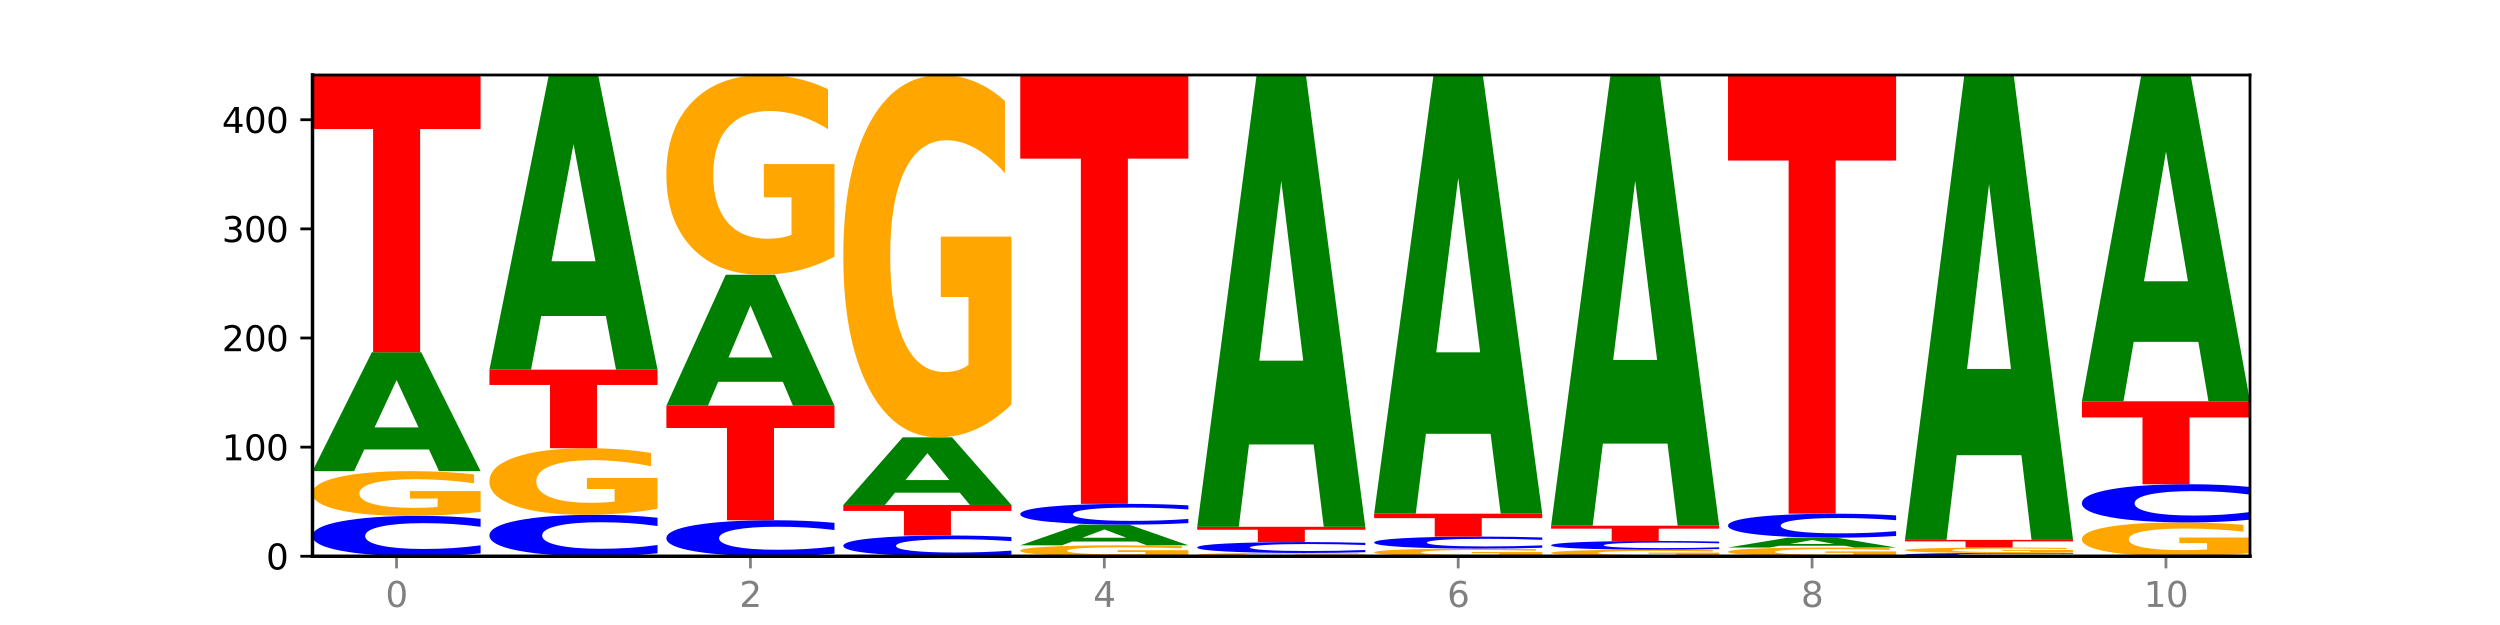 <?xml version="1.0" encoding="utf-8" standalone="no"?>
<!DOCTYPE svg PUBLIC "-//W3C//DTD SVG 1.1//EN"
  "http://www.w3.org/Graphics/SVG/1.1/DTD/svg11.dtd">
<svg xmlns:xlink="http://www.w3.org/1999/xlink" width="720pt" height="180pt" viewBox="0 0 720 180" xmlns="http://www.w3.org/2000/svg" version="1.1">
 <defs>
  <style type="text/css">*{stroke-linejoin: round; stroke-linecap: butt}</style>
 </defs>
 <g id="figure_1">
  <g id="patch_1">
   <path d="M 0 180 
L 720 180 
L 720 0 
L 0 0 
z
" style="fill: #ffffff"/>
  </g>
  <g id="axes_1">
   <g id="patch_2">
    <path d="M 90 160.2 
L 648 160.2 
L 648 21.6 
L 90 21.6 
z
" style="fill: #ffffff"/>
   </g>
   <g id="line2d_1">
    <path d="M 90 160.2 
L 648 160.2 
" clip-path="url(#p46c539a840)" style="fill: none; stroke: #000000; stroke-width: 0.5; stroke-linecap: square"/>
   </g>
   <g id="patch_3">
    <path d="M 138.411 159.366 
Q 134.361 159.78 129.983 159.989 
Q 125.604 160.2 120.835 160.2 
Q 106.613 160.2 98.306 158.634 
Q 90 157.068 90 154.389 
Q 90 151.701 98.306 150.138 
Q 106.613 148.571 120.835 148.571 
Q 125.604 148.571 129.983 148.783 
Q 134.361 148.992 138.411 149.405 
L 138.411 151.723 
Q 134.325 151.175 130.361 150.921 
Q 126.397 150.666 122.018 150.666 
Q 114.163 150.666 109.662 151.658 
Q 105.173 152.648 105.173 154.389 
Q 105.173 156.124 109.662 157.116 
Q 114.163 158.105 122.018 158.105 
Q 126.397 158.105 130.361 157.851 
Q 134.325 157.594 138.411 157.046 
L 138.411 159.366 
z
" clip-path="url(#p46c539a840)" style="fill: #0000ff"/>
   </g>
   <g id="patch_4">
    <path d="M 138.411 147.406 
Q 133.529 147.988 128.277 148.281 
Q 123.026 148.571 117.428 148.571 
Q 104.777 148.571 97.389 146.836 
Q 90 145.1 90 142.133 
Q 90 139.13 97.519 137.408 
Q 105.048 135.686 118.144 135.686 
Q 123.189 135.686 127.811 135.92 
Q 132.444 136.152 136.545 136.609 
L 136.545 139.178 
Q 132.313 138.59 128.126 138.3 
Q 123.938 138.007 119.728 138.007 
Q 111.938 138.007 107.717 139.077 
Q 103.497 140.144 103.497 142.133 
Q 103.497 144.102 107.566 145.178 
Q 111.634 146.25 119.12 146.25 
Q 121.16 146.25 122.907 146.189 
Q 124.654 146.125 126.042 145.992 
L 126.042 143.581 
L 118.068 143.581 
L 118.068 141.433 
L 138.411 141.433 
L 138.411 147.406 
z
" clip-path="url(#p46c539a840)" style="fill: #ffa600"/>
   </g>
   <g id="patch_5">
    <path d="M 123.534 129.445 
L 104.916 129.445 
L 101.977 135.686 
L 90 135.686 
L 107.104 101.429 
L 121.307 101.429 
L 138.411 135.686 
L 126.444 135.686 
L 123.534 129.445 
z
M 107.886 123.087 
L 120.535 123.087 
L 114.22 109.461 
L 107.886 123.087 
z
" clip-path="url(#p46c539a840)" style="fill: #008000"/>
   </g>
   <g id="patch_6">
    <path d="M 90 21.6 
L 138.411 21.6 
L 138.411 37.169 
L 120.994 37.169 
L 120.994 101.429 
L 107.45 101.429 
L 107.45 37.169 
L 90 37.169 
L 90 21.6 
z
" clip-path="url(#p46c539a840)" style="fill: #ff0000"/>
   </g>
   <g id="patch_7">
    <path d="M 189.37 159.344 
Q 185.32 159.768 180.942 159.983 
Q 176.563 160.2 171.794 160.2 
Q 157.572 160.2 149.265 158.592 
Q 140.959 156.983 140.959 154.232 
Q 140.959 151.472 149.265 149.866 
Q 157.572 148.257 171.794 148.257 
Q 176.563 148.257 180.942 148.474 
Q 185.32 148.689 189.37 149.113 
L 189.37 151.494 
Q 185.284 150.931 181.32 150.67 
Q 177.356 150.408 172.977 150.408 
Q 165.122 150.408 160.621 151.427 
Q 156.132 152.444 156.132 154.232 
Q 156.132 156.013 160.621 157.032 
Q 165.122 158.049 172.977 158.049 
Q 177.356 158.049 181.32 157.787 
Q 185.284 157.523 189.37 156.961 
L 189.37 159.344 
z
" clip-path="url(#p46c539a840)" style="fill: #0000ff"/>
   </g>
   <g id="patch_8">
    <path d="M 189.37 146.523 
Q 184.488 147.39 179.236 147.825 
Q 173.985 148.257 168.387 148.257 
Q 155.736 148.257 148.347 145.675 
Q 140.959 143.093 140.959 138.677 
Q 140.959 134.21 148.478 131.648 
Q 156.007 129.086 169.103 129.086 
Q 174.148 129.086 178.77 129.434 
Q 183.403 129.779 187.504 130.46 
L 187.504 134.282 
Q 183.272 133.406 179.084 132.975 
Q 174.896 132.539 170.687 132.539 
Q 162.897 132.539 158.676 134.131 
Q 154.456 135.719 154.456 138.677 
Q 154.456 141.608 158.524 143.208 
Q 162.593 144.804 170.079 144.804 
Q 172.119 144.804 173.866 144.713 
Q 175.613 144.618 177.001 144.42 
L 177.001 140.832 
L 169.027 140.832 
L 169.027 137.636 
L 189.37 137.636 
L 189.37 146.523 
z
" clip-path="url(#p46c539a840)" style="fill: #ffa600"/>
   </g>
   <g id="patch_9">
    <path d="M 140.959 106.457 
L 189.37 106.457 
L 189.37 110.87 
L 171.953 110.87 
L 171.953 129.086 
L 158.409 129.086 
L 158.409 110.87 
L 140.959 110.87 
L 140.959 106.457 
z
" clip-path="url(#p46c539a840)" style="fill: #ff0000"/>
   </g>
   <g id="patch_10">
    <path d="M 174.493 90.999 
L 155.875 90.999 
L 152.935 106.457 
L 140.959 106.457 
L 158.063 21.6 
L 172.266 21.6 
L 189.37 106.457 
L 177.403 106.457 
L 174.493 90.999 
z
M 158.845 75.25 
L 171.494 75.25 
L 165.179 41.496 
L 158.845 75.25 
z
" clip-path="url(#p46c539a840)" style="fill: #008000"/>
   </g>
   <g id="patch_11">
    <path d="M 240.329 159.457 
Q 236.279 159.825 231.9 160.011 
Q 227.522 160.2 222.753 160.2 
Q 208.53 160.2 200.224 158.803 
Q 191.918 157.406 191.918 155.017 
Q 191.918 152.62 200.224 151.225 
Q 208.53 149.829 222.753 149.829 
Q 227.522 149.829 231.9 150.017 
Q 236.279 150.203 240.329 150.572 
L 240.329 152.639 
Q 236.243 152.151 232.279 151.924 
Q 228.314 151.697 223.936 151.697 
Q 216.081 151.697 211.58 152.582 
Q 207.091 153.464 207.091 155.017 
Q 207.091 156.564 211.58 157.449 
Q 216.081 158.332 223.936 158.332 
Q 228.314 158.332 232.279 158.105 
Q 236.243 157.875 240.329 157.387 
L 240.329 159.457 
z
" clip-path="url(#p46c539a840)" style="fill: #0000ff"/>
   </g>
   <g id="patch_12">
    <path d="M 191.918 116.829 
L 240.329 116.829 
L 240.329 123.264 
L 222.912 123.264 
L 222.912 149.829 
L 209.368 149.829 
L 209.368 123.264 
L 191.918 123.264 
L 191.918 116.829 
z
" clip-path="url(#p46c539a840)" style="fill: #ff0000"/>
   </g>
   <g id="patch_13">
    <path d="M 225.452 109.958 
L 206.834 109.958 
L 203.894 116.829 
L 191.918 116.829 
L 209.021 79.114 
L 223.225 79.114 
L 240.329 116.829 
L 228.362 116.829 
L 225.452 109.958 
z
M 209.803 102.959 
L 222.453 102.959 
L 216.138 87.957 
L 209.803 102.959 
z
" clip-path="url(#p46c539a840)" style="fill: #008000"/>
   </g>
   <g id="patch_14">
    <path d="M 240.329 73.911 
Q 235.446 76.512 230.195 77.819 
Q 224.944 79.114 219.346 79.114 
Q 206.695 79.114 199.306 71.368 
Q 191.918 63.622 191.918 50.375 
Q 191.918 36.974 199.437 29.287 
Q 206.966 21.6 220.062 21.6 
Q 225.107 21.6 229.729 22.645 
Q 234.361 23.679 238.463 25.723 
L 238.463 37.187 
Q 234.231 34.562 230.043 33.267 
Q 225.855 31.96 221.646 31.96 
Q 213.856 31.96 209.635 36.736 
Q 205.415 41.5 205.415 50.375 
Q 205.415 59.167 209.483 63.966 
Q 213.552 68.754 221.038 68.754 
Q 223.078 68.754 224.825 68.481 
Q 226.571 68.196 227.96 67.602 
L 227.96 56.838 
L 219.986 56.838 
L 219.986 47.25 
L 240.329 47.25 
L 240.329 73.911 
z
" clip-path="url(#p46c539a840)" style="fill: #ffa600"/>
   </g>
   <g id="patch_15">
    <path d="M 291.288 159.772 
Q 287.238 159.984 282.859 160.091 
Q 278.481 160.2 273.711 160.2 
Q 259.489 160.2 251.183 159.396 
Q 242.877 158.592 242.877 157.216 
Q 242.877 155.836 251.183 155.033 
Q 259.489 154.229 273.711 154.229 
Q 278.481 154.229 282.859 154.337 
Q 287.238 154.444 291.288 154.657 
L 291.288 155.847 
Q 287.202 155.566 283.237 155.435 
Q 279.273 155.304 274.895 155.304 
Q 267.04 155.304 262.539 155.814 
Q 258.05 156.322 258.05 157.216 
Q 258.05 158.107 262.539 158.616 
Q 267.04 159.124 274.895 159.124 
Q 279.273 159.124 283.237 158.994 
Q 287.202 158.862 291.288 158.58 
L 291.288 159.772 
z
" clip-path="url(#p46c539a840)" style="fill: #0000ff"/>
   </g>
   <g id="patch_16">
    <path d="M 242.877 145.429 
L 291.288 145.429 
L 291.288 147.145 
L 273.871 147.145 
L 273.871 154.229 
L 260.327 154.229 
L 260.327 147.145 
L 242.877 147.145 
L 242.877 145.429 
z
" clip-path="url(#p46c539a840)" style="fill: #ff0000"/>
   </g>
   <g id="patch_17">
    <path d="M 276.411 141.879 
L 257.793 141.879 
L 254.853 145.429 
L 242.877 145.429 
L 259.98 125.943 
L 274.184 125.943 
L 291.288 145.429 
L 279.321 145.429 
L 276.411 141.879 
z
M 260.762 138.262 
L 273.412 138.262 
L 267.097 130.512 
L 260.762 138.262 
z
" clip-path="url(#p46c539a840)" style="fill: #008000"/>
   </g>
   <g id="patch_18">
    <path d="M 291.288 116.502 
Q 286.405 121.223 281.154 123.593 
Q 275.903 125.943 270.305 125.943 
Q 257.654 125.943 250.265 111.89 
Q 242.877 97.836 242.877 73.804 
Q 242.877 49.491 250.395 35.545 
Q 257.925 21.6 271.021 21.6 
Q 276.066 21.6 280.688 23.497 
Q 285.32 25.372 289.422 29.079 
L 289.422 49.879 
Q 285.19 45.115 281.002 42.766 
Q 276.814 40.395 272.605 40.395 
Q 264.815 40.395 260.594 49.06 
Q 256.374 57.703 256.374 73.804 
Q 256.374 89.754 260.442 98.462 
Q 264.511 107.148 271.997 107.148 
Q 274.037 107.148 275.784 106.652 
Q 277.53 106.135 278.919 105.057 
L 278.919 85.529 
L 270.945 85.529 
L 270.945 68.135 
L 291.288 68.135 
L 291.288 116.502 
z
" clip-path="url(#p46c539a840)" style="fill: #ffa600"/>
   </g>
   <g id="patch_19">
    <path d="M 342.247 159.916 
Q 337.364 160.058 332.113 160.129 
Q 326.862 160.2 321.263 160.2 
Q 308.613 160.2 301.224 159.777 
Q 293.836 159.353 293.836 158.63 
Q 293.836 157.897 301.354 157.477 
Q 308.884 157.057 321.98 157.057 
Q 327.025 157.057 331.647 157.114 
Q 336.279 157.171 340.38 157.282 
L 340.38 157.909 
Q 336.149 157.765 331.961 157.695 
Q 327.773 157.623 323.564 157.623 
Q 315.774 157.623 311.553 157.884 
Q 307.333 158.145 307.333 158.63 
Q 307.333 159.11 311.401 159.372 
Q 315.47 159.634 322.956 159.634 
Q 324.996 159.634 326.742 159.619 
Q 328.489 159.603 329.878 159.571 
L 329.878 158.983 
L 321.904 158.983 
L 321.904 158.459 
L 342.247 158.459 
L 342.247 159.916 
z
" clip-path="url(#p46c539a840)" style="fill: #ffa600"/>
   </g>
   <g id="patch_20">
    <path d="M 327.37 155.969 
L 308.752 155.969 
L 305.812 157.057 
L 293.836 157.057 
L 310.939 151.086 
L 325.143 151.086 
L 342.247 157.057 
L 330.28 157.057 
L 327.37 155.969 
z
M 311.721 154.861 
L 324.371 154.861 
L 318.056 152.486 
L 311.721 154.861 
z
" clip-path="url(#p46c539a840)" style="fill: #008000"/>
   </g>
   <g id="patch_21">
    <path d="M 342.247 150.658 
Q 338.197 150.87 333.818 150.977 
Q 329.439 151.086 324.67 151.086 
Q 310.448 151.086 302.142 150.281 
Q 293.836 149.477 293.836 148.102 
Q 293.836 146.722 302.142 145.919 
Q 310.448 145.114 324.67 145.114 
Q 329.439 145.114 333.818 145.223 
Q 338.197 145.33 342.247 145.542 
L 342.247 146.733 
Q 338.16 146.451 334.196 146.321 
Q 330.232 146.19 325.853 146.19 
Q 317.998 146.19 313.498 146.699 
Q 309.009 147.208 309.009 148.102 
Q 309.009 148.992 313.498 149.502 
Q 317.998 150.01 325.853 150.01 
Q 330.232 150.01 334.196 149.879 
Q 338.16 149.747 342.247 149.466 
L 342.247 150.658 
z
" clip-path="url(#p46c539a840)" style="fill: #0000ff"/>
   </g>
   <g id="patch_22">
    <path d="M 293.836 21.6 
L 342.247 21.6 
L 342.247 45.689 
L 324.83 45.689 
L 324.83 145.114 
L 311.286 145.114 
L 311.286 45.689 
L 293.836 45.689 
L 293.836 21.6 
z
" clip-path="url(#p46c539a840)" style="fill: #ff0000"/>
   </g>
   <g id="patch_23">
    <path d="M 393.205 160.115 
Q 388.323 160.157 383.072 160.179 
Q 377.821 160.2 372.222 160.2 
Q 359.572 160.2 352.183 160.073 
Q 344.795 159.946 344.795 159.729 
Q 344.795 159.509 352.313 159.383 
Q 359.843 159.257 372.938 159.257 
Q 377.983 159.257 382.605 159.274 
Q 387.238 159.291 391.339 159.325 
L 391.339 159.513 
Q 387.108 159.47 382.92 159.448 
Q 378.732 159.427 374.522 159.427 
Q 366.732 159.427 362.512 159.505 
Q 358.291 159.583 358.291 159.729 
Q 358.291 159.873 362.36 159.952 
Q 366.429 160.03 373.915 160.03 
Q 375.955 160.03 377.701 160.026 
Q 379.448 160.021 380.837 160.011 
L 380.837 159.835 
L 372.862 159.835 
L 372.862 159.678 
L 393.205 159.678 
L 393.205 160.115 
z
" clip-path="url(#p46c539a840)" style="fill: #ffa600"/>
   </g>
   <g id="patch_24">
    <path d="M 393.205 159.032 
Q 389.156 159.144 384.777 159.2 
Q 380.398 159.257 375.629 159.257 
Q 361.407 159.257 353.101 158.834 
Q 344.795 158.411 344.795 157.687 
Q 344.795 156.96 353.101 156.538 
Q 361.407 156.114 375.629 156.114 
Q 380.398 156.114 384.777 156.171 
Q 389.156 156.228 393.205 156.34 
L 393.205 156.966 
Q 389.119 156.818 385.155 156.749 
Q 381.191 156.68 376.812 156.68 
Q 368.957 156.68 364.457 156.949 
Q 359.968 157.216 359.968 157.687 
Q 359.968 158.155 364.457 158.424 
Q 368.957 158.691 376.812 158.691 
Q 381.191 158.691 385.155 158.622 
Q 389.119 158.553 393.205 158.405 
L 393.205 159.032 
z
" clip-path="url(#p46c539a840)" style="fill: #0000ff"/>
   </g>
   <g id="patch_25">
    <path d="M 344.795 151.714 
L 393.205 151.714 
L 393.205 152.572 
L 375.789 152.572 
L 375.789 156.114 
L 362.245 156.114 
L 362.245 152.572 
L 344.795 152.572 
L 344.795 151.714 
z
" clip-path="url(#p46c539a840)" style="fill: #ff0000"/>
   </g>
   <g id="patch_26">
    <path d="M 378.329 128.012 
L 359.711 128.012 
L 356.771 151.714 
L 344.795 151.714 
L 361.898 21.6 
L 376.102 21.6 
L 393.205 151.714 
L 381.239 151.714 
L 378.329 128.012 
z
M 362.68 103.863 
L 375.33 103.863 
L 369.015 52.107 
L 362.68 103.863 
z
" clip-path="url(#p46c539a840)" style="fill: #008000"/>
   </g>
   <g id="patch_27">
    <path d="M 444.164 160.001 
Q 439.282 160.1 434.031 160.15 
Q 428.78 160.2 423.181 160.2 
Q 410.531 160.2 403.142 159.904 
Q 395.753 159.607 395.753 159.101 
Q 395.753 158.588 403.272 158.294 
Q 410.802 158 423.897 158 
Q 428.942 158 433.564 158.04 
Q 438.197 158.08 442.298 158.158 
L 442.298 158.596 
Q 438.067 158.496 433.879 158.446 
Q 429.691 158.396 425.481 158.396 
Q 417.691 158.396 413.471 158.579 
Q 409.25 158.761 409.25 159.101 
Q 409.25 159.437 413.319 159.621 
Q 417.388 159.804 424.874 159.804 
Q 426.914 159.804 428.66 159.793 
Q 430.407 159.782 431.796 159.76 
L 431.796 159.348 
L 423.821 159.348 
L 423.821 158.981 
L 444.164 158.981 
L 444.164 160.001 
z
" clip-path="url(#p46c539a840)" style="fill: #ffa600"/>
   </g>
   <g id="patch_28">
    <path d="M 444.164 157.752 
Q 440.115 157.875 435.736 157.937 
Q 431.357 158 426.588 158 
Q 412.366 158 404.06 157.534 
Q 395.753 157.069 395.753 156.273 
Q 395.753 155.473 404.06 155.008 
Q 412.366 154.543 426.588 154.543 
Q 431.357 154.543 435.736 154.606 
Q 440.115 154.668 444.164 154.791 
L 444.164 155.48 
Q 440.078 155.317 436.114 155.241 
Q 432.15 155.166 427.771 155.166 
Q 419.916 155.166 415.415 155.461 
Q 410.927 155.755 410.927 156.273 
Q 410.927 156.788 415.415 157.083 
Q 419.916 157.377 427.771 157.377 
Q 432.15 157.377 436.114 157.302 
Q 440.078 157.225 444.164 157.062 
L 444.164 157.752 
z
" clip-path="url(#p46c539a840)" style="fill: #0000ff"/>
   </g>
   <g id="patch_29">
    <path d="M 395.753 147.943 
L 444.164 147.943 
L 444.164 149.23 
L 426.748 149.23 
L 426.748 154.543 
L 413.204 154.543 
L 413.204 149.23 
L 395.753 149.23 
L 395.753 147.943 
z
" clip-path="url(#p46c539a840)" style="fill: #ff0000"/>
   </g>
   <g id="patch_30">
    <path d="M 429.288 124.927 
L 410.67 124.927 
L 407.73 147.943 
L 395.753 147.943 
L 412.857 21.6 
L 427.061 21.6 
L 444.164 147.943 
L 432.198 147.943 
L 429.288 124.927 
z
M 413.639 101.478 
L 426.289 101.478 
L 419.974 51.223 
L 413.639 101.478 
z
" clip-path="url(#p46c539a840)" style="fill: #008000"/>
   </g>
   <g id="patch_31">
    <path d="M 495.123 160.029 
Q 490.241 160.115 484.99 160.158 
Q 479.739 160.2 474.14 160.2 
Q 461.489 160.2 454.101 159.946 
Q 446.712 159.692 446.712 159.258 
Q 446.712 158.818 454.231 158.566 
Q 461.761 158.314 474.856 158.314 
Q 479.901 158.314 484.523 158.349 
Q 489.156 158.382 493.257 158.449 
L 493.257 158.825 
Q 489.026 158.739 484.838 158.697 
Q 480.65 158.654 476.44 158.654 
Q 468.65 158.654 464.43 158.811 
Q 460.209 158.967 460.209 159.258 
Q 460.209 159.546 464.278 159.703 
Q 468.346 159.86 475.833 159.86 
Q 477.872 159.86 479.619 159.851 
Q 481.366 159.842 482.755 159.823 
L 482.755 159.47 
L 474.78 159.47 
L 474.78 159.155 
L 495.123 159.155 
L 495.123 160.029 
z
" clip-path="url(#p46c539a840)" style="fill: #ffa600"/>
   </g>
   <g id="patch_32">
    <path d="M 495.123 158.134 
Q 491.074 158.223 486.695 158.269 
Q 482.316 158.314 477.547 158.314 
Q 463.325 158.314 455.019 157.976 
Q 446.712 157.637 446.712 157.058 
Q 446.712 156.477 455.019 156.139 
Q 463.325 155.8 477.547 155.8 
Q 482.316 155.8 486.695 155.846 
Q 491.074 155.891 495.123 155.98 
L 495.123 156.481 
Q 491.037 156.363 487.073 156.308 
Q 483.109 156.253 478.73 156.253 
Q 470.875 156.253 466.374 156.467 
Q 461.886 156.681 461.886 157.058 
Q 461.886 157.433 466.374 157.647 
Q 470.875 157.861 478.73 157.861 
Q 483.109 157.861 487.073 157.806 
Q 491.037 157.751 495.123 157.632 
L 495.123 158.134 
z
" clip-path="url(#p46c539a840)" style="fill: #0000ff"/>
   </g>
   <g id="patch_33">
    <path d="M 446.712 151.4 
L 495.123 151.4 
L 495.123 152.258 
L 477.707 152.258 
L 477.707 155.8 
L 464.163 155.8 
L 464.163 152.258 
L 446.712 152.258 
L 446.712 151.4 
z
" clip-path="url(#p46c539a840)" style="fill: #ff0000"/>
   </g>
   <g id="patch_34">
    <path d="M 480.247 127.754 
L 461.629 127.754 
L 458.689 151.4 
L 446.712 151.4 
L 463.816 21.6 
L 478.02 21.6 
L 495.123 151.4 
L 483.157 151.4 
L 480.247 127.754 
z
M 464.598 103.664 
L 477.248 103.664 
L 470.933 52.033 
L 464.598 103.664 
z
" clip-path="url(#p46c539a840)" style="fill: #008000"/>
   </g>
   <g id="patch_35">
    <path d="M 546.082 159.973 
Q 541.2 160.086 535.949 160.143 
Q 530.697 160.2 525.099 160.2 
Q 512.448 160.2 505.06 159.861 
Q 497.671 159.523 497.671 158.944 
Q 497.671 158.358 505.19 158.022 
Q 512.72 157.686 525.815 157.686 
Q 530.86 157.686 535.482 157.731 
Q 540.115 157.777 544.216 157.866 
L 544.216 158.367 
Q 539.985 158.252 535.797 158.196 
Q 531.609 158.139 527.399 158.139 
Q 519.609 158.139 515.389 158.347 
Q 511.168 158.556 511.168 158.944 
Q 511.168 159.328 515.237 159.538 
Q 519.305 159.747 526.792 159.747 
Q 528.831 159.747 530.578 159.735 
Q 532.325 159.723 533.714 159.697 
L 533.714 159.226 
L 525.739 159.226 
L 525.739 158.807 
L 546.082 158.807 
L 546.082 159.973 
z
" clip-path="url(#p46c539a840)" style="fill: #ffa600"/>
   </g>
   <g id="patch_36">
    <path d="M 531.206 157.17 
L 512.587 157.17 
L 509.648 157.686 
L 497.671 157.686 
L 514.775 154.857 
L 528.979 154.857 
L 546.082 157.686 
L 534.116 157.686 
L 531.206 157.17 
z
M 515.557 156.645 
L 528.206 156.645 
L 521.892 155.52 
L 515.557 156.645 
z
" clip-path="url(#p46c539a840)" style="fill: #008000"/>
   </g>
   <g id="patch_37">
    <path d="M 546.082 154.362 
Q 542.033 154.607 537.654 154.731 
Q 533.275 154.857 528.506 154.857 
Q 514.284 154.857 505.978 153.926 
Q 497.671 152.995 497.671 151.402 
Q 497.671 149.804 505.978 148.874 
Q 514.284 147.943 528.506 147.943 
Q 533.275 147.943 537.654 148.069 
Q 542.033 148.193 546.082 148.438 
L 546.082 149.817 
Q 541.996 149.491 538.032 149.34 
Q 534.068 149.188 529.689 149.188 
Q 521.834 149.188 517.333 149.778 
Q 512.845 150.367 512.845 151.402 
Q 512.845 152.433 517.333 153.023 
Q 521.834 153.612 529.689 153.612 
Q 534.068 153.612 538.032 153.46 
Q 541.996 153.307 546.082 152.982 
L 546.082 154.362 
z
" clip-path="url(#p46c539a840)" style="fill: #0000ff"/>
   </g>
   <g id="patch_38">
    <path d="M 497.671 21.6 
L 546.082 21.6 
L 546.082 46.24 
L 528.666 46.24 
L 528.666 147.943 
L 515.122 147.943 
L 515.122 46.24 
L 497.671 46.24 
L 497.671 21.6 
z
" clip-path="url(#p46c539a840)" style="fill: #ff0000"/>
   </g>
   <g id="patch_39">
    <path d="M 597.041 160.132 
Q 592.992 160.166 588.613 160.183 
Q 584.234 160.2 579.465 160.2 
Q 565.243 160.2 556.936 160.073 
Q 548.63 159.946 548.63 159.729 
Q 548.63 159.511 556.936 159.384 
Q 565.243 159.257 579.465 159.257 
Q 584.234 159.257 588.613 159.274 
Q 592.992 159.291 597.041 159.325 
L 597.041 159.513 
Q 592.955 159.468 588.991 159.448 
Q 585.027 159.427 580.648 159.427 
Q 572.793 159.427 568.292 159.507 
Q 563.804 159.588 563.804 159.729 
Q 563.804 159.869 568.292 159.95 
Q 572.793 160.03 580.648 160.03 
Q 585.027 160.03 588.991 160.01 
Q 592.955 159.989 597.041 159.944 
L 597.041 160.132 
z
" clip-path="url(#p46c539a840)" style="fill: #0000ff"/>
   </g>
   <g id="patch_40">
    <path d="M 597.041 159.115 
Q 592.159 159.186 586.908 159.222 
Q 581.656 159.257 576.058 159.257 
Q 563.407 159.257 556.019 159.045 
Q 548.63 158.834 548.63 158.472 
Q 548.63 158.106 556.149 157.896 
Q 563.679 157.686 576.774 157.686 
Q 581.819 157.686 586.441 157.714 
Q 591.074 157.743 595.175 157.798 
L 595.175 158.112 
Q 590.944 158.04 586.756 158.004 
Q 582.568 157.969 578.358 157.969 
Q 570.568 157.969 566.348 158.099 
Q 562.127 158.229 562.127 158.472 
Q 562.127 158.712 566.196 158.843 
Q 570.264 158.974 577.75 158.974 
Q 579.79 158.974 581.537 158.967 
Q 583.284 158.959 584.673 158.943 
L 584.673 158.649 
L 576.698 158.649 
L 576.698 158.387 
L 597.041 158.387 
L 597.041 159.115 
z
" clip-path="url(#p46c539a840)" style="fill: #ffa600"/>
   </g>
   <g id="patch_41">
    <path d="M 548.63 155.486 
L 597.041 155.486 
L 597.041 155.915 
L 579.624 155.915 
L 579.624 157.686 
L 566.081 157.686 
L 566.081 155.915 
L 548.63 155.915 
L 548.63 155.486 
z
" clip-path="url(#p46c539a840)" style="fill: #ff0000"/>
   </g>
   <g id="patch_42">
    <path d="M 582.164 131.096 
L 563.546 131.096 
L 560.607 155.486 
L 548.63 155.486 
L 565.734 21.6 
L 579.937 21.6 
L 597.041 155.486 
L 585.074 155.486 
L 582.164 131.096 
z
M 566.516 106.247 
L 579.165 106.247 
L 572.85 52.991 
L 566.516 106.247 
z
" clip-path="url(#p46c539a840)" style="fill: #008000"/>
   </g>
   <g id="patch_43">
    <path d="M 648 159.318 
Q 643.118 159.759 637.866 159.981 
Q 632.615 160.2 627.017 160.2 
Q 614.366 160.2 606.978 158.888 
Q 599.589 157.576 599.589 155.332 
Q 599.589 153.061 607.108 151.759 
Q 614.637 150.457 627.733 150.457 
Q 632.778 150.457 637.4 150.634 
Q 642.033 150.809 646.134 151.156 
L 646.134 153.098 
Q 641.903 152.653 637.715 152.433 
Q 633.527 152.212 629.317 152.212 
Q 621.527 152.212 617.306 153.021 
Q 613.086 153.828 613.086 155.332 
Q 613.086 156.821 617.155 157.634 
Q 621.223 158.445 628.709 158.445 
Q 630.749 158.445 632.496 158.399 
Q 634.243 158.35 635.631 158.25 
L 635.631 156.426 
L 627.657 156.426 
L 627.657 154.802 
L 648 154.802 
L 648 159.318 
z
" clip-path="url(#p46c539a840)" style="fill: #ffa600"/>
   </g>
   <g id="patch_44">
    <path d="M 648 149.669 
Q 643.951 150.059 639.572 150.257 
Q 635.193 150.457 630.424 150.457 
Q 616.202 150.457 607.895 148.976 
Q 599.589 147.494 599.589 144.961 
Q 599.589 142.418 607.895 140.939 
Q 616.202 139.457 630.424 139.457 
Q 635.193 139.457 639.572 139.657 
Q 643.951 139.855 648 140.246 
L 648 142.438 
Q 643.914 141.92 639.95 141.679 
Q 635.986 141.439 631.607 141.439 
Q 623.752 141.439 619.251 142.377 
Q 614.762 143.313 614.762 144.961 
Q 614.762 146.601 619.251 147.54 
Q 623.752 148.476 631.607 148.476 
Q 635.986 148.476 639.95 148.235 
Q 643.914 147.992 648 147.474 
L 648 149.669 
z
" clip-path="url(#p46c539a840)" style="fill: #0000ff"/>
   </g>
   <g id="patch_45">
    <path d="M 599.589 115.571 
L 648 115.571 
L 648 120.23 
L 630.583 120.23 
L 630.583 139.457 
L 617.04 139.457 
L 617.04 120.23 
L 599.589 120.23 
L 599.589 115.571 
z
" clip-path="url(#p46c539a840)" style="fill: #ff0000"/>
   </g>
   <g id="patch_46">
    <path d="M 633.123 98.453 
L 614.505 98.453 
L 611.566 115.571 
L 599.589 115.571 
L 616.693 21.6 
L 630.896 21.6 
L 648 115.571 
L 636.033 115.571 
L 633.123 98.453 
z
M 617.475 81.012 
L 630.124 81.012 
L 623.809 43.633 
L 617.475 81.012 
z
" clip-path="url(#p46c539a840)" style="fill: #008000"/>
   </g>
   <g id="matplotlib.axis_1">
    <g id="xtick_1">
     <g id="line2d_2">
      <defs>
       <path id="m47782095f5" d="M 0 0 
L 0 3.5 
" style="stroke: #808080; stroke-width: 0.8"/>
      </defs>
      <g>
       <use xlink:href="#m47782095f5" x="114.205" y="160.2" style="fill: #808080; stroke: #808080; stroke-width: 0.8"/>
      </g>
     </g>
     <g id="text_1">
      <!-- 0 -->
      <g style="fill: #808080" transform="translate(111.024 174.798) scale(0.1 -0.1)">
       <defs>
        <path id="DejaVuSans-30" d="M 2034 4250 
Q 1547 4250 1301 3770 
Q 1056 3291 1056 2328 
Q 1056 1369 1301 889 
Q 1547 409 2034 409 
Q 2525 409 2770 889 
Q 3016 1369 3016 2328 
Q 3016 3291 2770 3770 
Q 2525 4250 2034 4250 
z
M 2034 4750 
Q 2819 4750 3233 4129 
Q 3647 3509 3647 2328 
Q 3647 1150 3233 529 
Q 2819 -91 2034 -91 
Q 1250 -91 836 529 
Q 422 1150 422 2328 
Q 422 3509 836 4129 
Q 1250 4750 2034 4750 
z
" transform="scale(0.016)"/>
       </defs>
       <use xlink:href="#DejaVuSans-30"/>
      </g>
     </g>
    </g>
    <g id="xtick_2">
     <g id="line2d_3">
      <g>
       <use xlink:href="#m47782095f5" x="216.123" y="160.2" style="fill: #808080; stroke: #808080; stroke-width: 0.8"/>
      </g>
     </g>
     <g id="text_2">
      <!-- 2 -->
      <g style="fill: #808080" transform="translate(212.942 174.798) scale(0.1 -0.1)">
       <defs>
        <path id="DejaVuSans-32" d="M 1228 531 
L 3431 531 
L 3431 0 
L 469 0 
L 469 531 
Q 828 903 1448 1529 
Q 2069 2156 2228 2338 
Q 2531 2678 2651 2914 
Q 2772 3150 2772 3378 
Q 2772 3750 2511 3984 
Q 2250 4219 1831 4219 
Q 1534 4219 1204 4116 
Q 875 4013 500 3803 
L 500 4441 
Q 881 4594 1212 4672 
Q 1544 4750 1819 4750 
Q 2544 4750 2975 4387 
Q 3406 4025 3406 3419 
Q 3406 3131 3298 2873 
Q 3191 2616 2906 2266 
Q 2828 2175 2409 1742 
Q 1991 1309 1228 531 
z
" transform="scale(0.016)"/>
       </defs>
       <use xlink:href="#DejaVuSans-32"/>
      </g>
     </g>
    </g>
    <g id="xtick_3">
     <g id="line2d_4">
      <g>
       <use xlink:href="#m47782095f5" x="318.041" y="160.2" style="fill: #808080; stroke: #808080; stroke-width: 0.8"/>
      </g>
     </g>
     <g id="text_3">
      <!-- 4 -->
      <g style="fill: #808080" transform="translate(314.86 174.798) scale(0.1 -0.1)">
       <defs>
        <path id="DejaVuSans-34" d="M 2419 4116 
L 825 1625 
L 2419 1625 
L 2419 4116 
z
M 2253 4666 
L 3047 4666 
L 3047 1625 
L 3713 1625 
L 3713 1100 
L 3047 1100 
L 3047 0 
L 2419 0 
L 2419 1100 
L 313 1100 
L 313 1709 
L 2253 4666 
z
" transform="scale(0.016)"/>
       </defs>
       <use xlink:href="#DejaVuSans-34"/>
      </g>
     </g>
    </g>
    <g id="xtick_4">
     <g id="line2d_5">
      <g>
       <use xlink:href="#m47782095f5" x="419.959" y="160.2" style="fill: #808080; stroke: #808080; stroke-width: 0.8"/>
      </g>
     </g>
     <g id="text_4">
      <!-- 6 -->
      <g style="fill: #808080" transform="translate(416.778 174.798) scale(0.1 -0.1)">
       <defs>
        <path id="DejaVuSans-36" d="M 2113 2584 
Q 1688 2584 1439 2293 
Q 1191 2003 1191 1497 
Q 1191 994 1439 701 
Q 1688 409 2113 409 
Q 2538 409 2786 701 
Q 3034 994 3034 1497 
Q 3034 2003 2786 2293 
Q 2538 2584 2113 2584 
z
M 3366 4563 
L 3366 3988 
Q 3128 4100 2886 4159 
Q 2644 4219 2406 4219 
Q 1781 4219 1451 3797 
Q 1122 3375 1075 2522 
Q 1259 2794 1537 2939 
Q 1816 3084 2150 3084 
Q 2853 3084 3261 2657 
Q 3669 2231 3669 1497 
Q 3669 778 3244 343 
Q 2819 -91 2113 -91 
Q 1303 -91 875 529 
Q 447 1150 447 2328 
Q 447 3434 972 4092 
Q 1497 4750 2381 4750 
Q 2619 4750 2861 4703 
Q 3103 4656 3366 4563 
z
" transform="scale(0.016)"/>
       </defs>
       <use xlink:href="#DejaVuSans-36"/>
      </g>
     </g>
    </g>
    <g id="xtick_5">
     <g id="line2d_6">
      <g>
       <use xlink:href="#m47782095f5" x="521.877" y="160.2" style="fill: #808080; stroke: #808080; stroke-width: 0.8"/>
      </g>
     </g>
     <g id="text_5">
      <!-- 8 -->
      <g style="fill: #808080" transform="translate(518.695 174.798) scale(0.1 -0.1)">
       <defs>
        <path id="DejaVuSans-38" d="M 2034 2216 
Q 1584 2216 1326 1975 
Q 1069 1734 1069 1313 
Q 1069 891 1326 650 
Q 1584 409 2034 409 
Q 2484 409 2743 651 
Q 3003 894 3003 1313 
Q 3003 1734 2745 1975 
Q 2488 2216 2034 2216 
z
M 1403 2484 
Q 997 2584 770 2862 
Q 544 3141 544 3541 
Q 544 4100 942 4425 
Q 1341 4750 2034 4750 
Q 2731 4750 3128 4425 
Q 3525 4100 3525 3541 
Q 3525 3141 3298 2862 
Q 3072 2584 2669 2484 
Q 3125 2378 3379 2068 
Q 3634 1759 3634 1313 
Q 3634 634 3220 271 
Q 2806 -91 2034 -91 
Q 1263 -91 848 271 
Q 434 634 434 1313 
Q 434 1759 690 2068 
Q 947 2378 1403 2484 
z
M 1172 3481 
Q 1172 3119 1398 2916 
Q 1625 2713 2034 2713 
Q 2441 2713 2670 2916 
Q 2900 3119 2900 3481 
Q 2900 3844 2670 4047 
Q 2441 4250 2034 4250 
Q 1625 4250 1398 4047 
Q 1172 3844 1172 3481 
z
" transform="scale(0.016)"/>
       </defs>
       <use xlink:href="#DejaVuSans-38"/>
      </g>
     </g>
    </g>
    <g id="xtick_6">
     <g id="line2d_7">
      <g>
       <use xlink:href="#m47782095f5" x="623.795" y="160.2" style="fill: #808080; stroke: #808080; stroke-width: 0.8"/>
      </g>
     </g>
     <g id="text_6">
      <!-- 10 -->
      <g style="fill: #808080" transform="translate(617.432 174.798) scale(0.1 -0.1)">
       <defs>
        <path id="DejaVuSans-31" d="M 794 531 
L 1825 531 
L 1825 4091 
L 703 3866 
L 703 4441 
L 1819 4666 
L 2450 4666 
L 2450 531 
L 3481 531 
L 3481 0 
L 794 0 
L 794 531 
z
" transform="scale(0.016)"/>
       </defs>
       <use xlink:href="#DejaVuSans-31"/>
       <use xlink:href="#DejaVuSans-30" x="63.623"/>
      </g>
     </g>
    </g>
   </g>
   <g id="matplotlib.axis_2">
    <g id="ytick_1">
     <g id="line2d_8">
      <defs>
       <path id="m53aa6bd6c1" d="M 0 0 
L -3.5 0 
" style="stroke: #000000; stroke-width: 0.8"/>
      </defs>
      <g>
       <use xlink:href="#m53aa6bd6c1" x="90" y="160.2" style="stroke: #000000; stroke-width: 0.8"/>
      </g>
     </g>
     <g id="text_7">
      <!-- 0 -->
      <g transform="translate(76.638 163.999) scale(0.1 -0.1)">
       <use xlink:href="#DejaVuSans-30"/>
      </g>
     </g>
    </g>
    <g id="ytick_2">
     <g id="line2d_9">
      <g>
       <use xlink:href="#m53aa6bd6c1" x="90" y="128.771" style="stroke: #000000; stroke-width: 0.8"/>
      </g>
     </g>
     <g id="text_8">
      <!-- 100 -->
      <g transform="translate(63.913 132.571) scale(0.1 -0.1)">
       <use xlink:href="#DejaVuSans-31"/>
       <use xlink:href="#DejaVuSans-30" x="63.623"/>
       <use xlink:href="#DejaVuSans-30" x="127.246"/>
      </g>
     </g>
    </g>
    <g id="ytick_3">
     <g id="line2d_10">
      <g>
       <use xlink:href="#m53aa6bd6c1" x="90" y="97.343" style="stroke: #000000; stroke-width: 0.8"/>
      </g>
     </g>
     <g id="text_9">
      <!-- 200 -->
      <g transform="translate(63.913 101.142) scale(0.1 -0.1)">
       <use xlink:href="#DejaVuSans-32"/>
       <use xlink:href="#DejaVuSans-30" x="63.623"/>
       <use xlink:href="#DejaVuSans-30" x="127.246"/>
      </g>
     </g>
    </g>
    <g id="ytick_4">
     <g id="line2d_11">
      <g>
       <use xlink:href="#m53aa6bd6c1" x="90" y="65.914" style="stroke: #000000; stroke-width: 0.8"/>
      </g>
     </g>
     <g id="text_10">
      <!-- 300 -->
      <g transform="translate(63.913 69.714) scale(0.1 -0.1)">
       <defs>
        <path id="DejaVuSans-33" d="M 2597 2516 
Q 3050 2419 3304 2112 
Q 3559 1806 3559 1356 
Q 3559 666 3084 287 
Q 2609 -91 1734 -91 
Q 1441 -91 1130 -33 
Q 819 25 488 141 
L 488 750 
Q 750 597 1062 519 
Q 1375 441 1716 441 
Q 2309 441 2620 675 
Q 2931 909 2931 1356 
Q 2931 1769 2642 2001 
Q 2353 2234 1838 2234 
L 1294 2234 
L 1294 2753 
L 1863 2753 
Q 2328 2753 2575 2939 
Q 2822 3125 2822 3475 
Q 2822 3834 2567 4026 
Q 2313 4219 1838 4219 
Q 1578 4219 1281 4162 
Q 984 4106 628 3988 
L 628 4550 
Q 988 4650 1302 4700 
Q 1616 4750 1894 4750 
Q 2613 4750 3031 4423 
Q 3450 4097 3450 3541 
Q 3450 3153 3228 2886 
Q 3006 2619 2597 2516 
z
" transform="scale(0.016)"/>
       </defs>
       <use xlink:href="#DejaVuSans-33"/>
       <use xlink:href="#DejaVuSans-30" x="63.623"/>
       <use xlink:href="#DejaVuSans-30" x="127.246"/>
      </g>
     </g>
    </g>
    <g id="ytick_5">
     <g id="line2d_12">
      <g>
       <use xlink:href="#m53aa6bd6c1" x="90" y="34.486" style="stroke: #000000; stroke-width: 0.8"/>
      </g>
     </g>
     <g id="text_11">
      <!-- 400 -->
      <g transform="translate(63.913 38.285) scale(0.1 -0.1)">
       <use xlink:href="#DejaVuSans-34"/>
       <use xlink:href="#DejaVuSans-30" x="63.623"/>
       <use xlink:href="#DejaVuSans-30" x="127.246"/>
      </g>
     </g>
    </g>
   </g>
   <g id="patch_47">
    <path d="M 90 160.2 
L 90 21.6 
" style="fill: none; stroke: #000000; stroke-linejoin: miter; stroke-linecap: square"/>
   </g>
   <g id="patch_48">
    <path d="M 648 160.2 
L 648 21.6 
" style="fill: none; stroke: #000000; stroke-width: 0.8; stroke-linejoin: miter; stroke-linecap: square"/>
   </g>
   <g id="patch_49">
    <path d="M 90 160.2 
L 648 160.2 
" style="fill: none; stroke: #000000; stroke-linejoin: miter; stroke-linecap: square"/>
   </g>
   <g id="patch_50">
    <path d="M 90 21.6 
L 648 21.6 
" style="fill: none; stroke: #000000; stroke-width: 0.8; stroke-linejoin: miter; stroke-linecap: square"/>
   </g>
  </g>
 </g>
 <defs>
  <clipPath id="p46c539a840">
   <rect x="90" y="21.6" width="558" height="138.6"/>
  </clipPath>
 </defs>
</svg>
